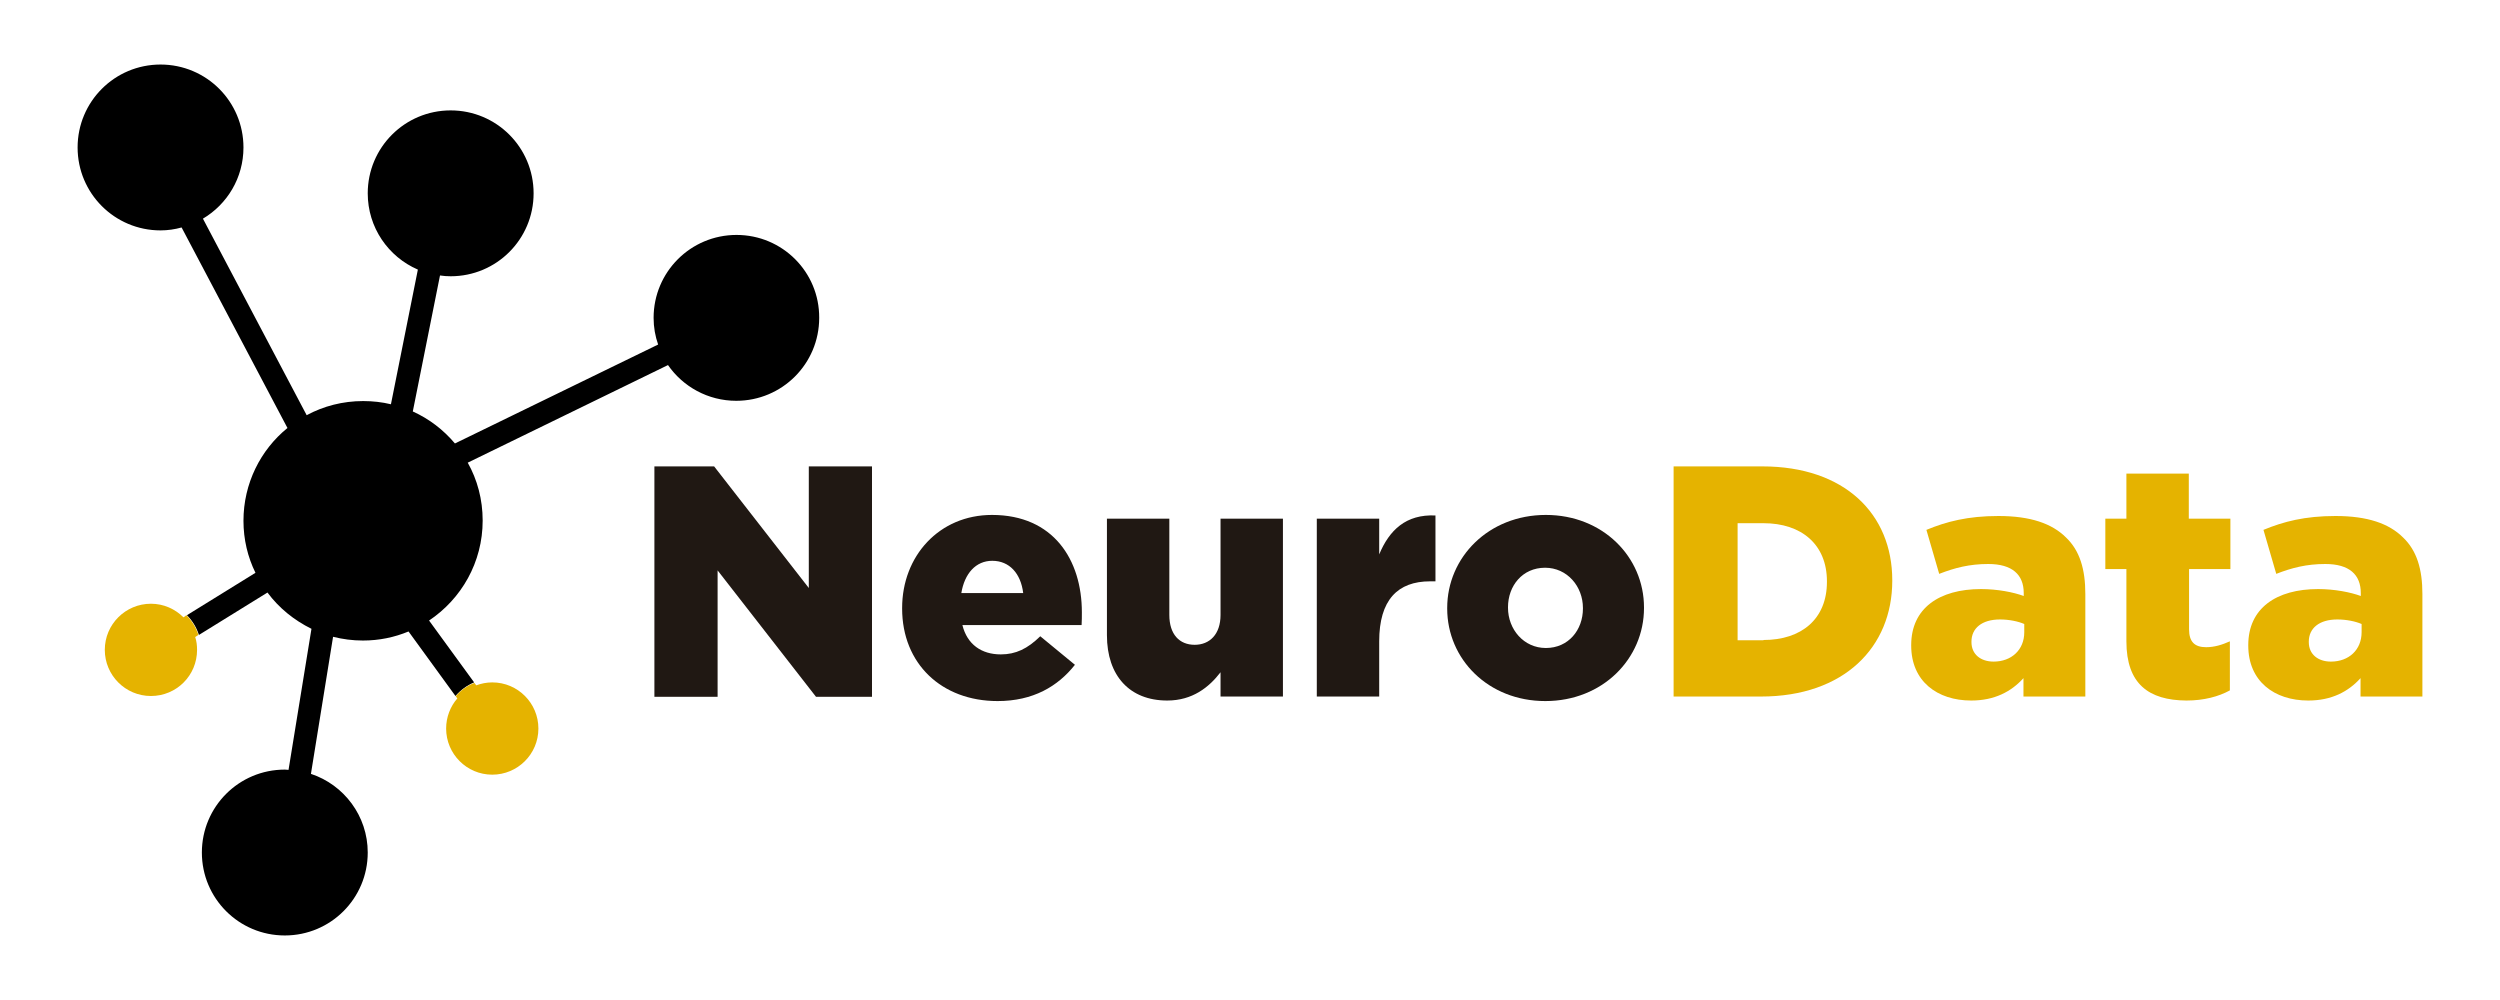 <?xml version="1.0" encoding="UTF-8" standalone="no"?>
<svg xmlns="http://www.w3.org/2000/svg" xmlns:xlink="http://www.w3.org/1999/xlink" version="1.1" width="750" height="300" viewBox="0 0 750 300" xml:space="preserve">
<desc>Created with Fabric.js 5.2.4</desc>
<defs>
</defs>
<g transform="matrix(1 0 0 1 375 150)" id="f2c7011c-4ca2-4ac9-a7b4-788ab67143cf">
<rect style="stroke: none; stroke-width: 1; stroke-dasharray: none; stroke-linecap: butt; stroke-dashoffset: 0; stroke-linejoin: miter; stroke-miterlimit: 4; fill: rgb(255,255,255); fill-rule: nonzero; opacity: 1; visibility: hidden;" x="-375" y="-150" rx="0" ry="0" width="750" height="300"></rect>
</g>
<g transform="matrix(Infinity NaN NaN Infinity 0 0)" id="081ed204-9ff9-4577-9e9a-aa2dd50767c2">
</g>
<g transform="matrix(NaN NaN NaN NaN 0 0)">
<g style="">
</g>
</g>
<g transform="matrix(0.8 0 0 0.8 375 150)">
<g style="">
		<g transform="matrix(1 0 0 1 -182.55 30.6)">
<path style="stroke: none; stroke-width: 1; stroke-dasharray: none; stroke-linecap: butt; stroke-dashoffset: 0; stroke-linejoin: miter; stroke-miterlimit: 4; fill: rgb(32,24,19); fill-rule: nonzero; opacity: 1;" transform=" translate(-286.8, -329.6)" d="M 246.1 286.4 L 268.4 286.4 L 303.9 332 L 303.9 286.4 L 327.6 286.4 L 327.6 372.8 L 306.6 372.8 L 269.7 325.4 L 269.7 372.8 L 246 372.8 L 246 286.4 z" stroke-linecap="round"></path>
</g>
		<g transform="matrix(1 0 0 1 -96.75 40.5)">
<path style="stroke: none; stroke-width: 1; stroke-dasharray: none; stroke-linecap: butt; stroke-dashoffset: 0; stroke-linejoin: miter; stroke-miterlimit: 4; fill: rgb(32,24,19); fill-rule: nonzero; opacity: 1;" transform=" translate(-372.6, -339.5)" d="M 338.9 339.7 L 338.9 339.5 C 338.9 320 352.8 304.6 372.6 304.6 C 395.7 304.6 406.3 321.5 406.3 341.1 C 406.3 342.6 406.3 344.3 406.2 345.9 L 361.5 345.9 C 363.3 353.2 368.7 356.9 375.9 356.9 C 381.5 356.9 385.9 354.8 390.7 350.1 L 403.7 360.8 C 397.3 368.9 388 374.4 374.7 374.4 C 353.7 374.4 338.9 360.4 338.9 339.7 z M 384.3 333.9 C 383.4 326.5 379.1 321.8 372.7 321.8 C 366.5 321.8 362.3 326.6 361.1 333.9 L 384.3 333.9 z" stroke-linecap="round"></path>
</g>
		<g transform="matrix(1 0 0 1 -20.65 41.1)">
<path style="stroke: none; stroke-width: 1; stroke-dasharray: none; stroke-linecap: butt; stroke-dashoffset: 0; stroke-linejoin: miter; stroke-miterlimit: 4; fill: rgb(32,24,19); fill-rule: nonzero; opacity: 1;" transform=" translate(-448.7, -340.1)" d="M 415.7 349.7 L 415.7 306 L 439.1 306 L 439.1 342.1 C 439.1 349.4 442.9 353.3 448.6 353.3 C 454.2 353.3 458.3 349.4 458.3 342.1 L 458.3 306 L 481.7 306 L 481.7 372.7 L 458.3 372.7 L 458.3 363.6 C 454 369.2 447.8 374.2 438.3 374.2 C 424.2 374.2 415.7 364.9 415.7 349.7 z" stroke-linecap="round"></path>
</g>
		<g transform="matrix(1 0 0 1 47.3 39.74)">
<path style="stroke: none; stroke-width: 1; stroke-dasharray: none; stroke-linecap: butt; stroke-dashoffset: 0; stroke-linejoin: miter; stroke-miterlimit: 4; fill: rgb(32,24,19); fill-rule: nonzero; opacity: 1;" transform=" translate(-516.65, -338.74)" d="M 494.4 306 L 517.8 306 L 517.8 319.4 C 521.6 310.3 527.8 304.3 538.9 304.8 L 538.9 329.5 L 536.9 329.5 C 524.7 329.5 517.8 336.5 517.8 352 L 517.8 372.7 L 494.4 372.7 L 494.4 306 z" stroke-linecap="round"></path>
</g>
		<g transform="matrix(1 0 0 1 110.85 40.5)">
<path style="stroke: none; stroke-width: 1; stroke-dasharray: none; stroke-linecap: butt; stroke-dashoffset: 0; stroke-linejoin: miter; stroke-miterlimit: 4; fill: rgb(32,24,19); fill-rule: nonzero; opacity: 1;" transform=" translate(-580.2, -339.5)" d="M 543.3 339.7 L 543.3 339.5 C 543.3 320.5 558.8 304.6 580.3 304.6 C 601.6 304.6 617.1 320.3 617.1 339.3 L 617.1 339.5 C 617.1 358.5 601.6 374.4 580.1 374.4 C 558.7 374.4 543.3 358.7 543.3 339.7 z M 594.2 339.7 L 594.2 339.5 C 594.2 331.4 588.3 324.4 580 324.4 C 571.5 324.4 566.1 331.2 566.1 339.2 L 566.1 339.4 C 566.1 347.5 572 354.5 580.3 354.5 C 588.8 354.5 594.2 347.7 594.2 339.7 z" stroke-linecap="round"></path>
</g>
		<g transform="matrix(1 0 0 1 199.85 30.55)">
<path style="stroke: none; stroke-width: 1; stroke-dasharray: none; stroke-linecap: butt; stroke-dashoffset: 0; stroke-linejoin: miter; stroke-miterlimit: 4; fill: rgb(229,179,0); fill-rule: nonzero; opacity: 1;" transform=" translate(-669.2, -329.55)" d="M 628.2 286.4 L 661.5 286.4 C 692.3 286.4 710.2 304.2 710.2 329.1 L 710.2 329.3 C 710.2 354.2 692.1 372.7 661 372.7 L 628.2 372.7 L 628.2 286.4 z M 661.9 351.5 C 676.2 351.5 685.7 343.6 685.7 329.7 L 685.7 329.5 C 685.7 315.7 676.2 307.7 661.9 307.7 L 652.2 307.7 L 652.2 351.6 L 661.9 351.6 z" stroke-linecap="round"></path>
</g>
		<g transform="matrix(1 0 0 1 280.6 40.6)">
<path style="stroke: none; stroke-width: 1; stroke-dasharray: none; stroke-linecap: butt; stroke-dashoffset: 0; stroke-linejoin: miter; stroke-miterlimit: 4; fill: rgb(229,179,0); fill-rule: nonzero; opacity: 1;" transform=" translate(-749.95, -339.6)" d="M 717.3 353.6 L 717.3 353.4 C 717.3 339.6 727.8 332.4 743.5 332.4 C 749.7 332.4 755.7 333.6 759.5 335 L 759.5 333.9 C 759.5 327 755.2 323 746.2 323 C 739.2 323 733.7 324.4 727.8 326.7 L 723 310.2 C 730.5 307.1 738.5 305 750 305 C 762 305 770.1 307.8 775.4 313.1 C 780.5 318 782.6 324.9 782.6 334.3 L 782.6 372.7 L 759.4 372.7 L 759.4 365.8 C 754.8 370.9 748.5 374.2 739.8 374.2 C 727.1 374.2 717.3 367 717.3 353.6 z M 759.7 348.6 L 759.7 345.5 C 757.4 344.5 754 343.8 750.6 343.8 C 743.8 343.8 739.9 347.1 739.9 352.1 L 739.9 352.3 C 739.9 356.9 743.4 359.6 748.2 359.6 C 754.9 359.6 759.7 355.2 759.7 348.6 z" stroke-linecap="round"></path>
</g>
		<g transform="matrix(1 0 0 1 344.2 32.65)">
<path style="stroke: none; stroke-width: 1; stroke-dasharray: none; stroke-linecap: butt; stroke-dashoffset: 0; stroke-linejoin: miter; stroke-miterlimit: 4; fill: rgb(229,179,0); fill-rule: nonzero; opacity: 1;" transform=" translate(-813.55, -331.65)" d="M 798 352 L 798 324.9 L 790.1 324.9 L 790.1 306 L 798 306 L 798 289.1 L 821.4 289.1 L 821.4 306 L 837 306 L 837 324.9 L 821.5 324.9 L 821.5 347.5 C 821.5 352.2 823.6 354.2 827.9 354.2 C 831 354.2 833.9 353.3 836.8 352 L 836.8 370.4 C 832.6 372.7 827.1 374.2 820.5 374.2 C 806.4 374.1 798 368 798 352 z" stroke-linecap="round"></path>
</g>
		<g transform="matrix(1 0 0 1 407 40.6)">
<path style="stroke: none; stroke-width: 1; stroke-dasharray: none; stroke-linecap: butt; stroke-dashoffset: 0; stroke-linejoin: miter; stroke-miterlimit: 4; fill: rgb(229,179,0); fill-rule: nonzero; opacity: 1;" transform=" translate(-876.35, -339.6)" d="M 843.7 353.6 L 843.7 353.4 C 843.7 339.6 854.2 332.4 869.9 332.4 C 876.1 332.4 882.1 333.6 885.9 335 L 885.9 333.9 C 885.9 327 881.6 323 872.6 323 C 865.6 323 860.1 324.4 854.2 326.7 L 849.4 310.2 C 856.9 307.1 864.9 305 876.4 305 C 888.4 305 896.5 307.8 901.8 313.1 C 906.9 318 909 324.9 909 334.3 L 909 372.7 L 885.8 372.7 L 885.8 365.8 C 881.2 370.9 874.9 374.2 866.2 374.2 C 853.5 374.2 843.7 367 843.7 353.6 z M 886.2 348.6 L 886.2 345.5 C 883.9 344.5 880.5 343.8 877.1 343.8 C 870.3 343.8 866.4 347.1 866.4 352.1 L 866.4 352.3 C 866.4 356.9 869.9 359.6 874.7 359.6 C 881.4 359.6 886.2 355.2 886.2 348.6 z" stroke-linecap="round"></path>
</g>
		<g transform="matrix(1 0 0 1 -300.6 0)">
<path style="stroke: none; stroke-width: 1; stroke-dasharray: none; stroke-linecap: butt; stroke-dashoffset: 0; stroke-linejoin: miter; stroke-miterlimit: 4; fill: rgb(0,0,0); fill-rule: nonzero; opacity: 1;" transform=" translate(-168.75, -299)" d="M 276.8 199.6 C 259.6 199.6 245.7 213.5 245.7 230.7 C 245.7 234.2 246.3 237.6 247.4 240.7 L 171.2 277.8 C 166.9 272.7 161.6 268.6 155.4 265.8 L 165.6 214.8 C 166.9 215 168.2 215.1 169.6 215.1 C 186.8 215.1 200.7 201.2 200.7 184 C 200.7 166.8 186.8 152.9 169.6 152.9 C 152.4 152.9 138.5 166.8 138.5 184 C 138.5 196.8 146.2 207.8 157.3 212.6 L 147.2 263.1 C 143.9 262.3 140.4 261.9 136.8 261.9 C 129.1 261.9 121.9 263.8 115.6 267.2 L 76.7 193.5 C 85.8 188.1 91.9 178.2 91.9 166.8 C 91.9 149.6 78 135.7 60.8 135.7 C 43.6 135.7 29.7 149.6 29.7 166.8 C 29.7 184 43.6 197.9 60.8 197.9 C 63.5 197.9 66.2 197.5 68.7 196.8 L 108.4 272 C 98.3 280.2 91.9 292.8 91.9 306.8 C 91.9 313.8 93.5 320.4 96.4 326.3 L 70.7 342.2 C 72.7 344.2 74.3 346.8 75.2 349.6 L 100.9 333.7 C 105.2 339.5 110.9 344.1 117.4 347.3 L 108.8 400.2 C 108.3 400.2 107.9 400.1 107.4 400.1 C 90.2 400.1 76.3 414 76.3 431.2 C 76.3 448.4 90.2 462.3 107.4 462.3 C 124.6 462.3 138.5 448.4 138.5 431.2 C 138.5 417.5 129.6 405.8 117.2 401.7 L 125.5 350.3 C 129.1 351.2 132.8 351.7 136.7 351.7 C 142.8 351.7 148.5 350.5 153.8 348.3 L 171.4 372.5 C 173.3 370.3 175.7 368.5 178.4 367.4 L 161.5 344.2 C 173.6 336.1 181.6 322.4 181.6 306.7 C 181.6 298.8 179.6 291.4 176 285 L 251.1 248.4 C 256.7 256.5 266.1 261.8 276.7 261.8 C 293.9 261.8 307.8 247.9 307.8 230.7 C 307.9 213.5 294 199.6 276.8 199.6 z" stroke-linecap="round"></path>
</g>
		<g transform="matrix(1 0 0 1 -284.15 85.7)">
<path style="stroke: none; stroke-width: 1; stroke-dasharray: none; stroke-linecap: butt; stroke-dashoffset: 0; stroke-linejoin: miter; stroke-miterlimit: 4; fill: rgb(229,179,0); fill-rule: nonzero; opacity: 1;" transform=" translate(-185.2, -384.7)" d="M 171.5 372.6 L 172.1 373.4 C 169.5 376.4 167.9 380.4 167.9 384.7 C 167.9 394.2 175.6 402 185.2 402 C 194.7 402 202.5 394.3 202.5 384.7 C 202.5 375.2 194.8 367.4 185.2 367.4 C 183.1 367.4 181.1 367.8 179.2 368.5 L 178.5 367.6 C 175.8 368.6 173.4 370.3 171.5 372.6 z" stroke-linecap="round"></path>
</g>
		<g transform="matrix(1 0 0 1 -411.9 56.2)">
<path style="stroke: none; stroke-width: 1; stroke-dasharray: none; stroke-linecap: butt; stroke-dashoffset: 0; stroke-linejoin: miter; stroke-miterlimit: 4; fill: rgb(229,179,0); fill-rule: nonzero; opacity: 1;" transform=" translate(-57.45, -355.2)" d="M 69.4 343 C 66.3 339.9 62 337.9 57.2 337.9 C 47.7 337.9 39.9 345.6 39.9 355.2 C 39.9 364.7 47.6 372.5 57.2 372.5 C 66.8 372.5 74.5 364.8 74.5 355.2 C 74.5 353.5 74.3 351.9 73.8 350.4 L 75 349.6 C 74.1 346.8 72.6 344.3 70.5 342.2 L 69.4 343 z" stroke-linecap="round"></path>
</g>
</g>
</g>
</svg>

